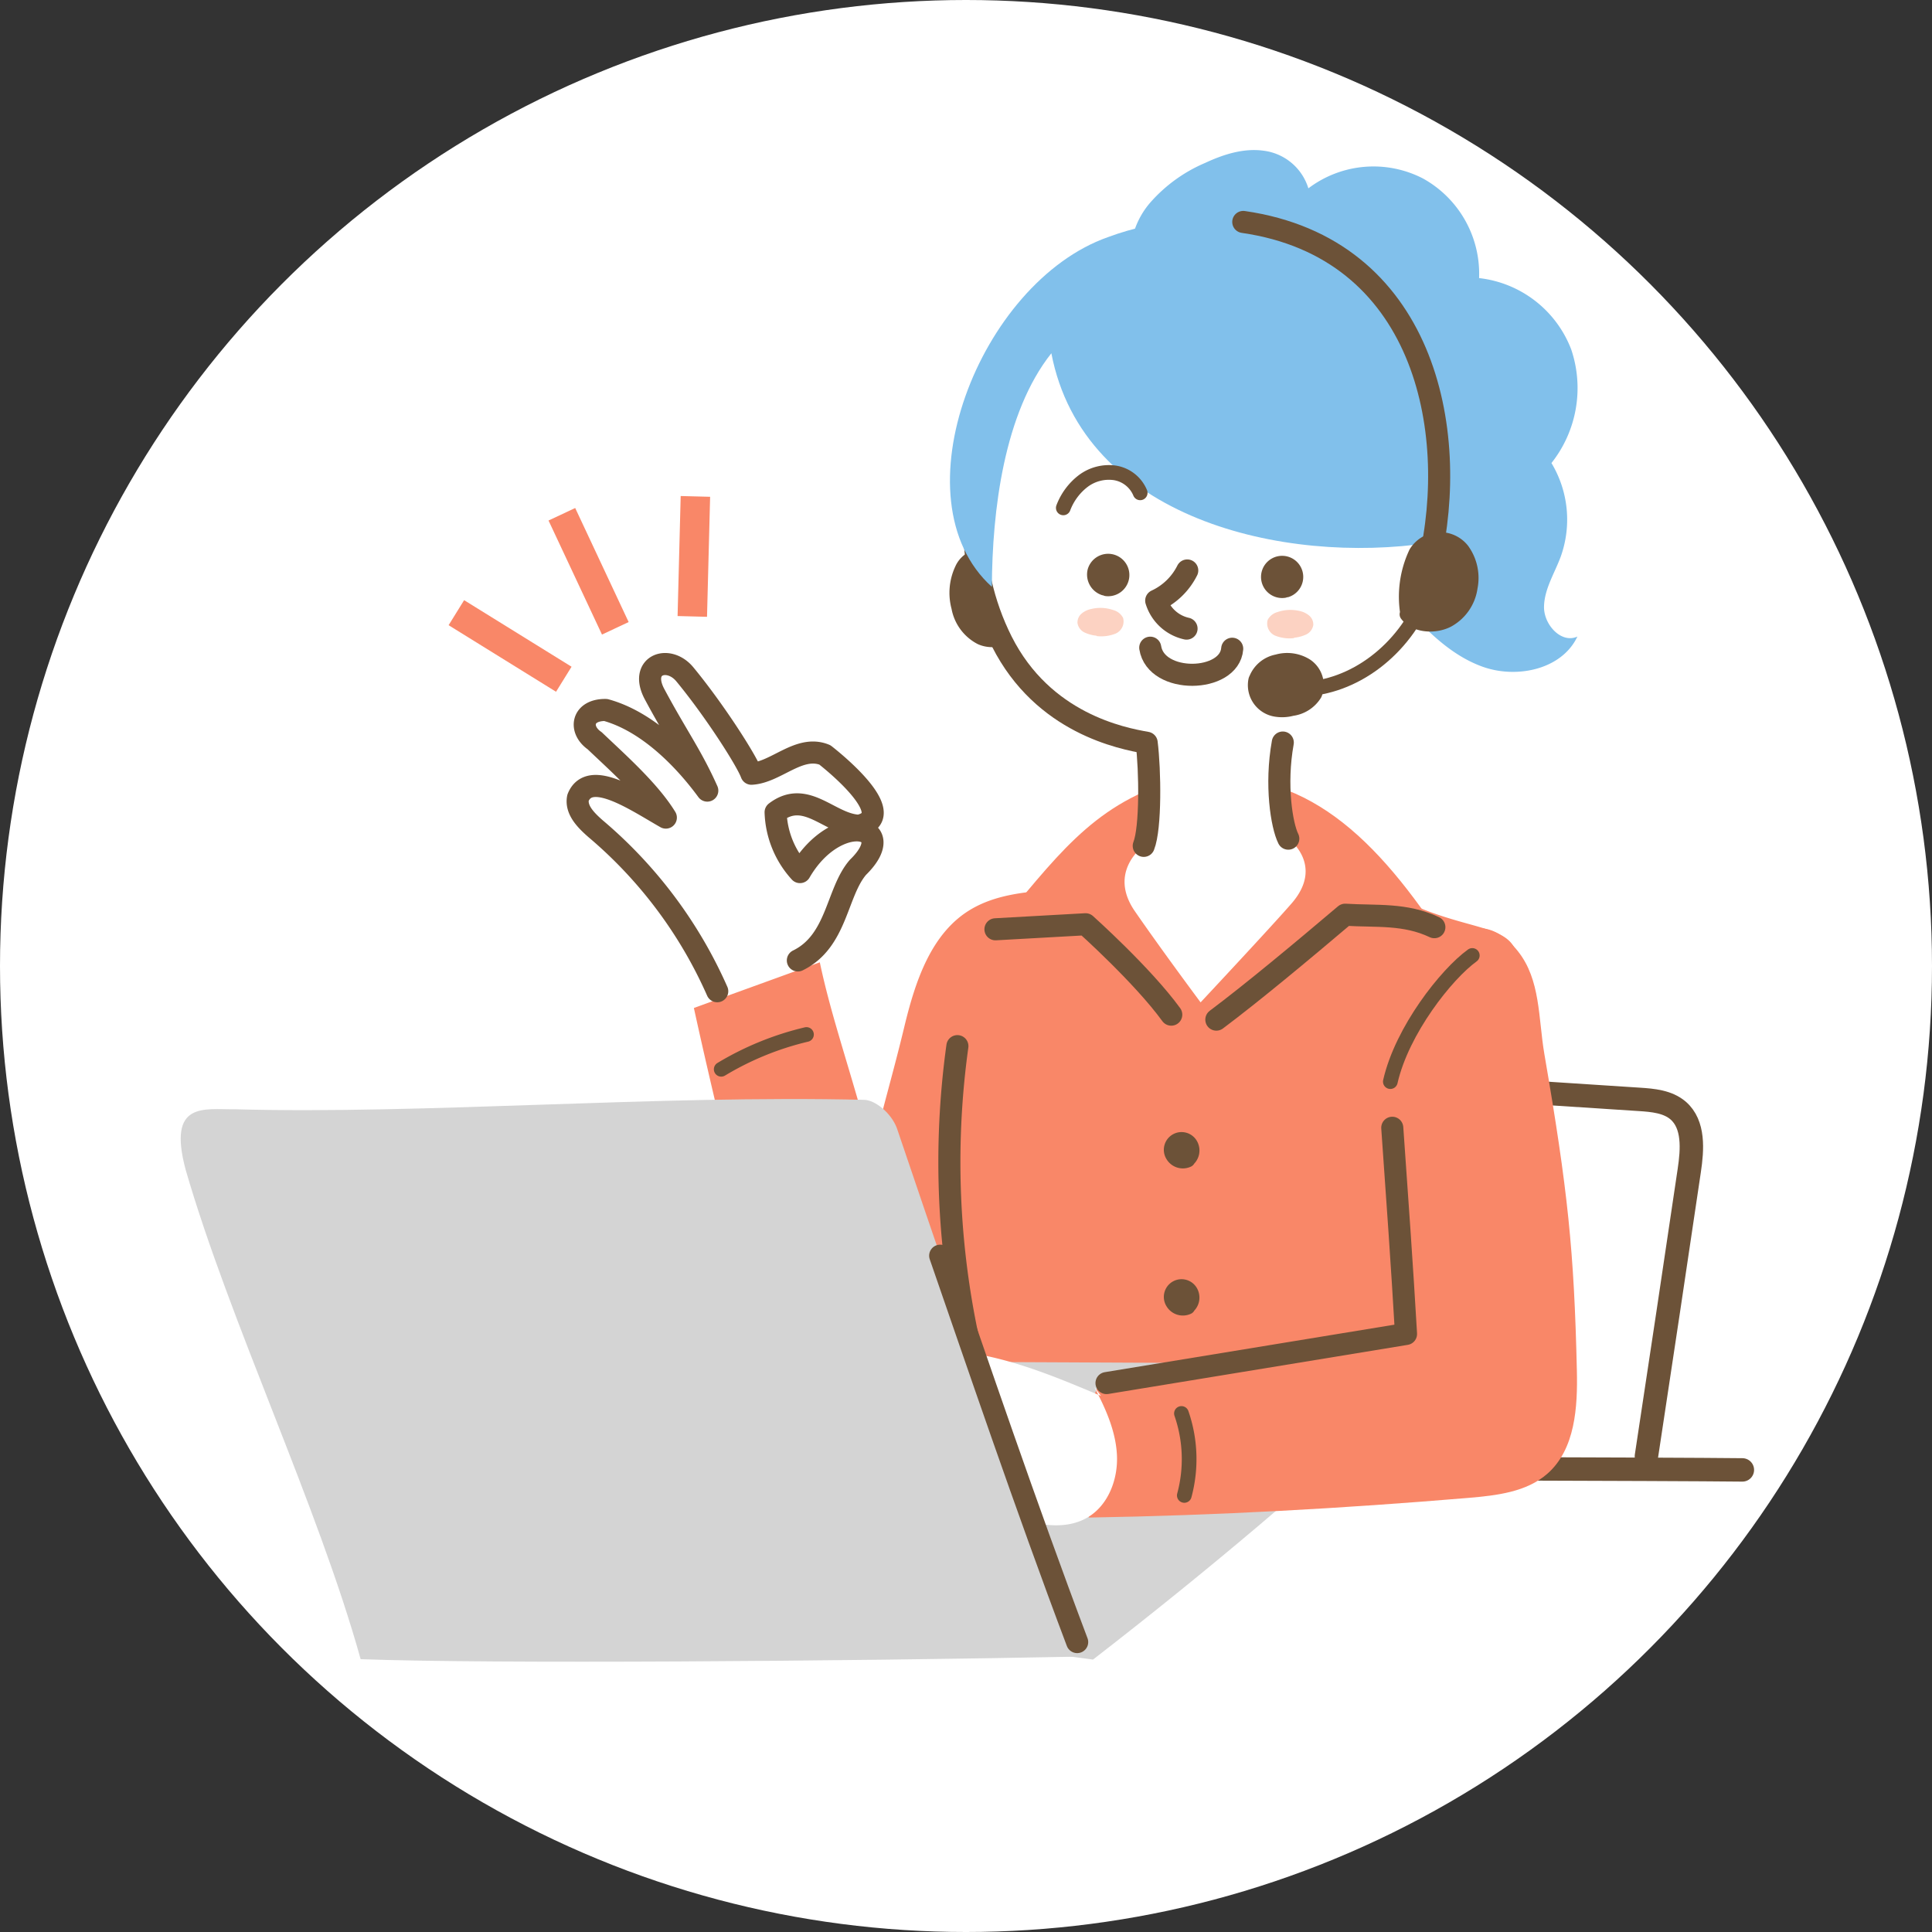 <svg xmlns="http://www.w3.org/2000/svg" viewBox="0 0 330 330" width="330" height="330"><rect x="0" y="0" width="330" height="330" fill="#333333" stroke="none"/><defs><style>.cls-1,.cls-10{fill:#fff;}.cls-12,.cls-2,.cls-4,.cls-6{fill:none;}.cls-10,.cls-2,.cls-4,.cls-6,.cls-8,.cls-9{stroke:#6c5238;stroke-linecap:round;stroke-linejoin:round;}.cls-2{stroke-width:4px;}.cls-3{fill:#f98768;}.cls-10,.cls-4,.cls-9{stroke-width:3.77px;}.cls-5{fill:#d4d4d4;}.cls-6,.cls-8{stroke-width:2.51px;}.cls-7{fill:#81c0eb;}.cls-8,.cls-9{fill:#6c5238;}.cls-11{fill:#fcd2c2;}.cls-12{stroke:#f98768;stroke-miterlimit:10;stroke-width:5.03px;}</style></defs><g id="Layer_2" data-name="Layer 2"><g id="画像"><circle class="cls-1" cx="165" cy="165" r="165"/><path class="cls-2" d="M75.19,249.48c25.22,1.3,194.85,1.29,222.42,1.59"/><path class="cls-2" d="M251.14,185.9,280,187.78c2.34.15,4.86.38,6.64,1.91,2.74,2.38,2.44,6.65,1.9,10.24q-3.61,24.4-7.32,48.81"/><path class="cls-3" d="M149.1,197.2c-3.61-13.85-7-23-9.07-32.83l-21.51,7.8c3.76,17.21,6,24.91,8.29,37.58s6.69,26,17.06,33.59c7.42,5.46,16.87,7.26,26,8.26a194.91,194.91,0,0,0,64.56-3.77c4.21-1,8.65-2.23,11.52-5.46,3.25-3.68,3.69-9,4-13.88,1-18,8.26-45,9.3-62.93.46-7.82-6.42-6-17.78-10.91A276.24,276.24,0,0,0,179.86,152c-4.76.33-9.68.83-13.82,3.21-7,4-9.72,12.45-11.6,20.27-2.25,9.31-3.82,14.06-5.43,21.61"/><path class="cls-4" d="M163.53,178.69a144.13,144.13,0,0,0,2.56,53.24"/><path class="cls-3" d="M200.06,173.31c-4.88-6.72-14.63-15.44-14.63-15.44l-15.4.86c10.16-12,16.28-21,30.11-25.26,19.86-3.68,32.57,6.8,44.89,24.9-5-2.37-9.83-1.8-15.24-2.13-7.48,6.34-15.85,13.31-22,17.92"/><path class="cls-4" d="M245,158.37c-5-2.37-9.83-1.8-15.24-2.13-7.48,6.34-15.85,13.31-22,17.92"/><path class="cls-4" d="M200.06,173.31c-4.88-6.72-14.63-15.44-14.63-15.44l-15.4.86"/><path class="cls-5" d="M149.21,232.55l90.92.43c1.08,0,2.42.17,2.8,1.19s-.47,2-1.24,2.69c-17.51,16.36-35.87,31.81-55,46.61l-53.37-7.21q8.47-21.84,17-43.68"/><path class="cls-3" d="M235.25,176.29c6.23-10.88,15.37-24.62,24-13.84,3.91,4.88,3.49,11.43,4.54,17.59,4,23.27,5.08,33.59,5.55,54,.15,6.32-.28,13.47-5,17.65-3.59,3.18-8.73,3.75-13.51,4.16-21.37,1.79-42.8,3-64.87,3.36.69-4.76-2.84-12.78,1.62-22.49.8-1.73,52.37-7.3,52.24-9.2-1.5-20.71-3.34-26.29-5.07-46.9"/><path class="cls-6" d="M251.48,163.2c-4.41,3.18-12,12.76-14,21.55"/><path class="cls-4" d="M237.81,192.63c.84,11.84,1.68,23.68,2.35,35.22L189,236.24"/><path class="cls-1" d="M186.87,236.84c1.94,3.66,3.7,7.54,3.91,11.67s-1.46,8.58-5,10.67c-3.36,2-7.61,1.48-11.34.38a40.05,40.05,0,0,1-13.76-7.2c-4.44,1.6-8.49,4.28-12.31,6.41-3.74,1.68-8.47.18-11-3a12.56,12.56,0,0,1-1.63-11.68,18.44,18.44,0,0,1,7.74-9.25c6.56-4.17,14.83-4.93,22.5-3.7s14.91,4.27,22.07,7.29"/><path class="cls-5" d="M184.8,283.05c-12.11-32.77-27.26-77.51-31.62-90.39-1-2.61-3.72-4.76-5.58-4.8-35.4-.85-75.39,2.51-107.53,1.61-5.16.08-11.52-1.46-8.36,10.33,7.53,26,22.57,57.3,29.89,83.6,22.4.82,81.57.37,123.5-.45"/><path class="cls-4" d="M160.59,214.48c6,17.3,14.62,42.75,23.4,66"/><path class="cls-7" d="M193.14,45.31a14,14,0,0,1,3.36-10.74,26,26,0,0,1,9.32-6.73c3.13-1.46,6.57-2.57,10-2.1a9.19,9.19,0,0,1,7.66,6.43,18.42,18.42,0,0,1,19.6-1.67,18.62,18.62,0,0,1,9.56,17A19.14,19.14,0,0,1,268.38,59.7,20.62,20.62,0,0,1,265,79.09a18.75,18.75,0,0,1,1.58,16c-1.05,2.84-2.81,5.54-2.85,8.57s2.94,6.32,5.7,5.07c-2.66,5.64-10.39,7.26-16.25,5.13s-10.27-6.95-14.43-11.59L218.69,79.79c-8.43-9.42-17-19-22.34-30.49"/><path class="cls-8" d="M173.12,107.22A20,20,0,0,0,171,96.88a3.75,3.75,0,0,0-6.68.39,9.37,9.37,0,0,0-.56,6.46,7.26,7.26,0,0,0,3.78,5.15c2,.91,4.76.26,5.74-1.72"/><path class="cls-1" d="M220.05,143.25c-1.12-2.24-2.25-9.16-.94-16.42a36.26,36.26,0,0,0,19.4-15.89c4.23-7.19,6.16-16.51,6.55-24.84.39-8.14-.7-16.53-4.48-23.75-6.7-12.81-21.82-20.38-36.2-18.93S177,54.82,171,68s-6.38,28.67.12,41.58c7.07,14,20.53,16.55,24.74,17.29.59,4.71.72,14.52-.5,17.61,0,0-6.22,4.35-1.52,11.16s11.23,15.57,11.23,15.57,12.31-13.16,15.63-17C226.25,147.7,220.05,143.25,220.05,143.25Z"/><path class="cls-4" d="M220.05,143.25c-1.12-2.24-2.25-9.16-.94-16.42"/><path class="cls-4" d="M171,68c-6,13.15-6.38,28.67.12,41.58,7.07,14,20.53,16.55,24.74,17.29.59,4.71.72,14.52-.5,17.61"/><path class="cls-7" d="M244.23,92.72c-25,3.75-59.21-4.09-64.65-32.38-8.09,10.18-10.11,26.9-10.16,39.9-16.54-14.93-2.12-52,19.81-59.73C206.71,34,228,38.19,240.89,52.81c8.59,11.1,10.75,29.5,3,40"/><path class="cls-4" d="M212.36,37.91c30.86,4.45,37.08,35.47,31.75,58.22"/><path class="cls-9" d="M215.15,116.24a4.2,4.2,0,0,1,3.18-2.6,5.44,5.44,0,0,1,4.41.6,3.37,3.37,0,0,1,1.26,4,4.76,4.76,0,0,1-3.45,2.17,5.82,5.82,0,0,1-2.75.09,3.56,3.56,0,0,1-2.7-4.17"/><path class="cls-10" d="M136.28,164.05c6.75-3.29,6.58-11.65,10.27-15.91,7.47-7.29-3.76-9.77-9.91.82a15.91,15.91,0,0,1-4.16-10.22c5.24-4,9.29,2.14,14.25,2.3,6.89-1.58-3.42-10.21-5.84-12.1-4.37-1.79-8.33,3-12.54,3.22-.85-2.32-6.35-10.9-11.39-17-2.82-3.38-7.84-1.61-5.15,3.42,3.85,7.19,6.27,10.36,9,16.46-4.18-5.7-10.37-11.85-17.35-13.77-4.08-.06-4.62,3.37-1.89,5.25,4,3.81,9.31,8.5,12.16,13.13-5.13-2.92-13-8.36-15-3.39-.43,2.1,1.42,3.9,3,5.29a77.07,77.07,0,0,1,20.78,27.76"/><path class="cls-4" d="M202.79,97.44a11.18,11.18,0,0,1-5.3,5.15,7,7,0,0,0,5.18,4.78"/><path class="cls-4" d="M196.47,110.63c1,6.29,13.53,6,14,.18"/><path class="cls-11" d="M221,109a6.64,6.64,0,0,1-3.2-.43,2.26,2.26,0,0,1-1.27-2.69,2.7,2.7,0,0,1,1.69-1.34,6.78,6.78,0,0,1,3.76-.18,3.8,3.8,0,0,1,1.63.78,2,2,0,0,1,.71,1.61,2.19,2.19,0,0,1-1.22,1.63,6.55,6.55,0,0,1-2.05.55"/><path class="cls-8" d="M219.75,100.77a2.35,2.35,0,1,0-.42.1"/><path class="cls-11" d="M187.35,108.65a6.58,6.58,0,0,0,3.21-.43,2.26,2.26,0,0,0,1.27-2.68,2.64,2.64,0,0,0-1.69-1.34,6.69,6.69,0,0,0-3.76-.18,3.69,3.69,0,0,0-1.63.78,2,2,0,0,0-.71,1.6,2.16,2.16,0,0,0,1.22,1.64,6.22,6.22,0,0,0,2,.54"/><path class="cls-8" d="M188.59,100.45A2.44,2.44,0,0,1,187,97.57a2.37,2.37,0,1,1,2,3"/><path class="cls-6" d="M181.62,86.75A10.38,10.38,0,0,1,185,82.18a7.28,7.28,0,0,1,5.43-1.41,5.64,5.64,0,0,1,4.32,3.41"/><path class="cls-8" d="M240.47,105a17.52,17.52,0,0,1,1.4-10.55,4.82,4.82,0,0,1,7.88-.48,8.09,8.09,0,0,1,1.38,6.35,7.56,7.56,0,0,1-3.88,5.61c-2.27,1.16-5.56.87-6.93-1"/><path class="cls-6" d="M222.34,117.72c8.91-.22,17.48-6.7,21.18-16"/><path class="cls-6" d="M201.8,241.43a23.81,23.81,0,0,1,.49,14"/><path class="cls-8" d="M202.89,198.13a2,2,0,0,1-2.58-.81,1.77,1.77,0,1,1,3.1-1.7,2,2,0,0,1-.57,2.48"/><path class="cls-8" d="M202.89,223.26a2,2,0,0,1-2.58-.81,1.77,1.77,0,1,1,3.1-1.7,2,2,0,0,1-.57,2.47"/><path class="cls-6" d="M123.19,182.64a50.92,50.92,0,0,1,14.56-5.94"/><line class="cls-12" x1="77.95" y1="104.65" x2="96.3" y2="116.02"/><line class="cls-12" x1="95.97" y1="87.84" x2="105.1" y2="107.32"/><line class="cls-12" x1="118.78" y1="84.79" x2="118.25" y2="105.29"/></g></g></svg>